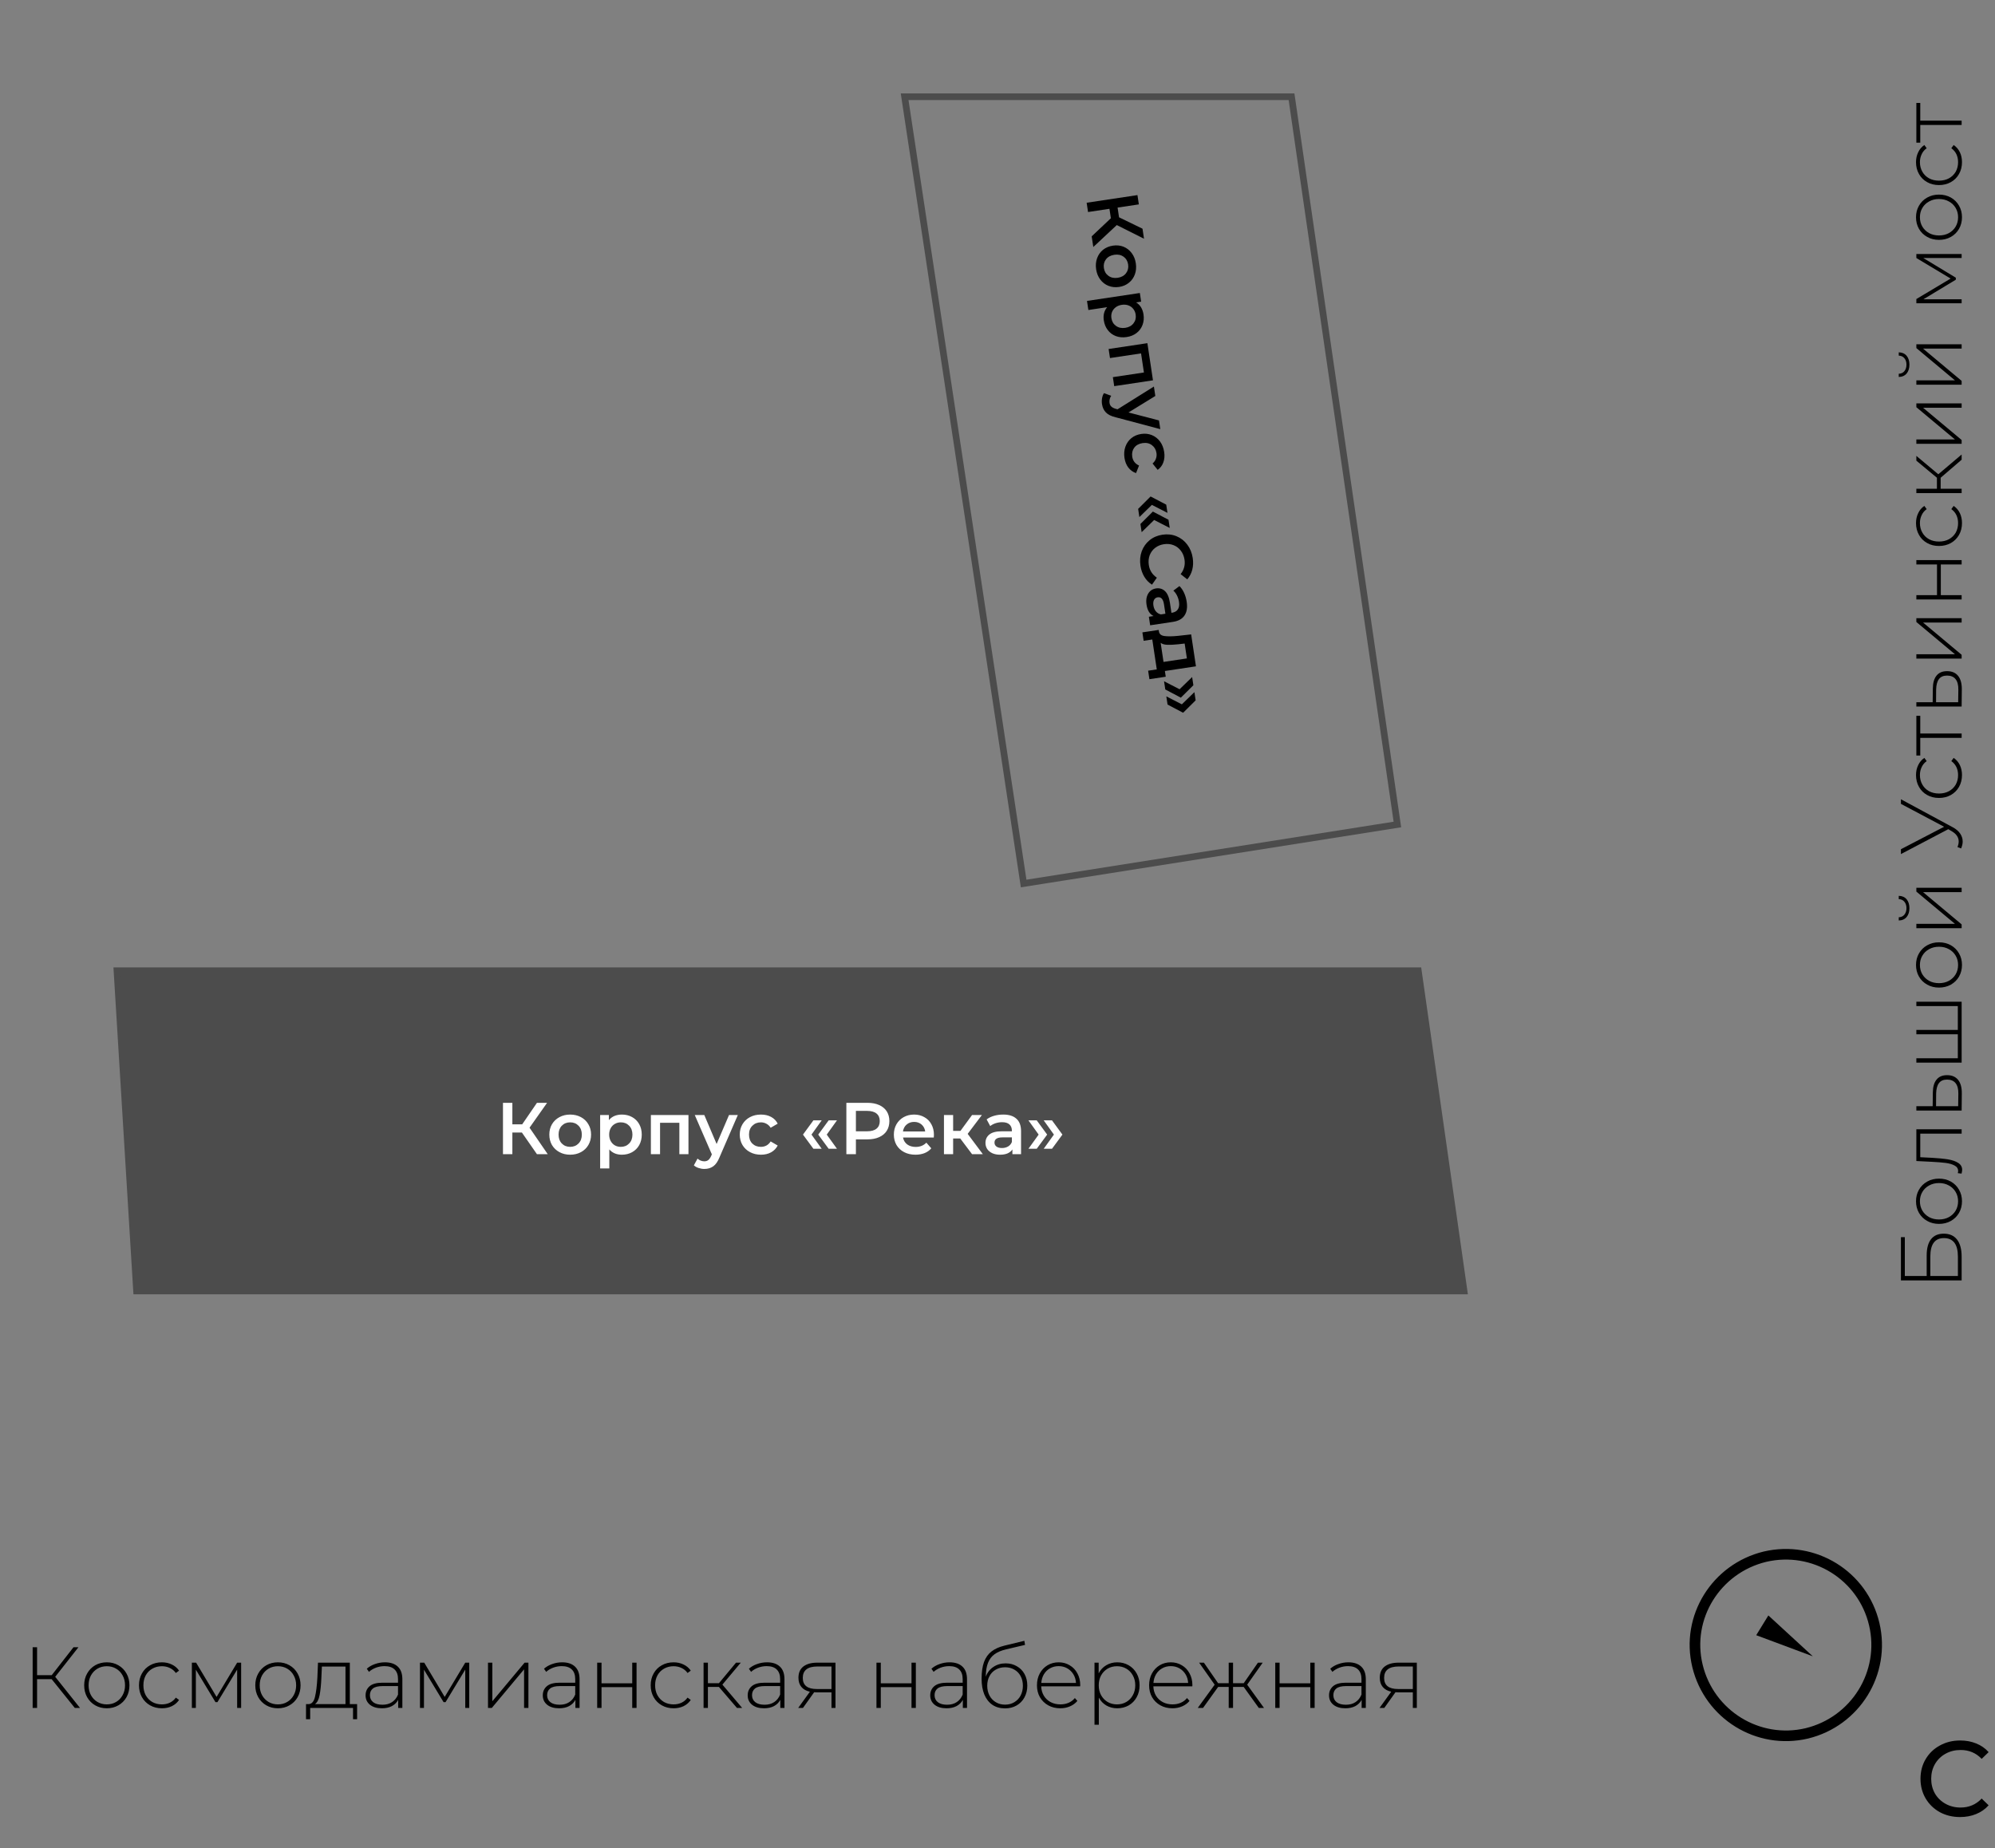 <svg width="299" height="277" viewBox="0 0 299 277" fill="none" xmlns="http://www.w3.org/2000/svg">
<rect x="0" y="0" width="299" height="277" fill="#808080" stroke="none"/>
<path d="M7.741 251.684H5.557V256H4.894V246.9H5.557V251.086H7.754L11.017 246.9H11.758L8.274 251.333L11.992 256H11.212L7.741 251.684ZM16.009 256.052C15.368 256.052 14.787 255.905 14.267 255.61C13.756 255.315 13.353 254.908 13.058 254.388C12.764 253.859 12.616 253.266 12.616 252.607C12.616 251.948 12.764 251.359 13.058 250.839C13.353 250.31 13.756 249.899 14.267 249.604C14.787 249.309 15.368 249.162 16.009 249.162C16.651 249.162 17.227 249.309 17.738 249.604C18.258 249.899 18.666 250.31 18.96 250.839C19.255 251.359 19.402 251.948 19.402 252.607C19.402 253.266 19.255 253.859 18.96 254.388C18.666 254.908 18.258 255.315 17.738 255.61C17.227 255.905 16.651 256.052 16.009 256.052ZM16.009 255.467C16.529 255.467 16.993 255.346 17.4 255.103C17.816 254.86 18.141 254.522 18.375 254.089C18.618 253.656 18.739 253.162 18.739 252.607C18.739 252.052 18.618 251.558 18.375 251.125C18.141 250.692 17.816 250.354 17.4 250.111C16.993 249.868 16.529 249.747 16.009 249.747C15.489 249.747 15.021 249.868 14.605 250.111C14.198 250.354 13.873 250.692 13.63 251.125C13.396 251.558 13.279 252.052 13.279 252.607C13.279 253.162 13.396 253.656 13.63 254.089C13.873 254.522 14.198 254.86 14.605 255.103C15.021 255.346 15.489 255.467 16.009 255.467ZM24.262 256.052C23.604 256.052 23.014 255.905 22.494 255.61C21.974 255.315 21.567 254.908 21.272 254.388C20.978 253.859 20.83 253.266 20.83 252.607C20.83 251.94 20.978 251.346 21.272 250.826C21.567 250.297 21.974 249.89 22.494 249.604C23.014 249.309 23.604 249.162 24.262 249.162C24.808 249.162 25.302 249.27 25.744 249.487C26.195 249.695 26.559 250.003 26.836 250.41L26.355 250.761C26.113 250.423 25.809 250.172 25.445 250.007C25.09 249.834 24.696 249.747 24.262 249.747C23.734 249.747 23.257 249.868 22.832 250.111C22.416 250.345 22.087 250.679 21.844 251.112C21.61 251.545 21.493 252.044 21.493 252.607C21.493 253.17 21.61 253.669 21.844 254.102C22.087 254.535 22.416 254.873 22.832 255.116C23.257 255.35 23.734 255.467 24.262 255.467C24.696 255.467 25.09 255.385 25.445 255.22C25.809 255.047 26.113 254.791 26.355 254.453L26.836 254.804C26.559 255.211 26.195 255.523 25.744 255.74C25.302 255.948 24.808 256.052 24.262 256.052ZM36.14 249.214V256H35.542V250.254L32.591 255.129H32.292L29.354 250.267V256H28.756V249.214H29.393L32.461 254.349L35.542 249.214H36.14ZM41.654 256.052C41.013 256.052 40.432 255.905 39.912 255.61C39.401 255.315 38.998 254.908 38.703 254.388C38.408 253.859 38.261 253.266 38.261 252.607C38.261 251.948 38.408 251.359 38.703 250.839C38.998 250.31 39.401 249.899 39.912 249.604C40.432 249.309 41.013 249.162 41.654 249.162C42.295 249.162 42.872 249.309 43.383 249.604C43.903 249.899 44.31 250.31 44.605 250.839C44.9 251.359 45.047 251.948 45.047 252.607C45.047 253.266 44.9 253.859 44.605 254.388C44.31 254.908 43.903 255.315 43.383 255.61C42.872 255.905 42.295 256.052 41.654 256.052ZM41.654 255.467C42.174 255.467 42.638 255.346 43.045 255.103C43.461 254.86 43.786 254.522 44.02 254.089C44.263 253.656 44.384 253.162 44.384 252.607C44.384 252.052 44.263 251.558 44.02 251.125C43.786 250.692 43.461 250.354 43.045 250.111C42.638 249.868 42.174 249.747 41.654 249.747C41.134 249.747 40.666 249.868 40.25 250.111C39.843 250.354 39.518 250.692 39.275 251.125C39.041 251.558 38.924 252.052 38.924 252.607C38.924 253.162 39.041 253.656 39.275 254.089C39.518 254.522 39.843 254.86 40.25 255.103C40.666 255.346 41.134 255.467 41.654 255.467ZM53.521 255.428V257.69H52.91V256H46.488V257.69H45.864V255.428H46.267C46.727 255.402 47.039 255.047 47.203 254.362C47.377 253.669 47.498 252.698 47.567 251.45L47.658 249.214H52.429V255.428H53.521ZM48.165 251.489C48.122 252.52 48.035 253.378 47.905 254.063C47.775 254.748 47.541 255.203 47.203 255.428H51.779V249.799H48.243L48.165 251.489ZM57.69 249.162C58.531 249.162 59.176 249.379 59.627 249.812C60.078 250.237 60.303 250.865 60.303 251.697V256H59.679V254.791C59.462 255.19 59.146 255.502 58.73 255.727C58.314 255.944 57.816 256.052 57.235 256.052C56.481 256.052 55.883 255.874 55.441 255.519C55.008 255.164 54.791 254.696 54.791 254.115C54.791 253.552 54.99 253.097 55.389 252.75C55.796 252.395 56.442 252.217 57.326 252.217H59.653V251.671C59.653 251.038 59.48 250.557 59.133 250.228C58.795 249.899 58.297 249.734 57.638 249.734C57.187 249.734 56.754 249.812 56.338 249.968C55.931 250.124 55.584 250.332 55.298 250.592L54.973 250.124C55.311 249.821 55.718 249.587 56.195 249.422C56.672 249.249 57.17 249.162 57.69 249.162ZM57.326 255.519C57.889 255.519 58.366 255.389 58.756 255.129C59.155 254.869 59.454 254.492 59.653 253.998V252.724H57.339C56.672 252.724 56.186 252.845 55.883 253.088C55.588 253.331 55.441 253.664 55.441 254.089C55.441 254.531 55.606 254.882 55.935 255.142C56.264 255.393 56.728 255.519 57.326 255.519ZM70.328 249.214V256H69.73V250.254L66.779 255.129H66.48L63.542 250.267V256H62.944V249.214H63.581L66.649 254.349L69.73 249.214H70.328ZM73.138 249.214H73.788V254.999L78.624 249.214H79.196V256H78.546V250.215L73.71 256H73.138V249.214ZM84.249 249.162C85.089 249.162 85.735 249.379 86.186 249.812C86.636 250.237 86.862 250.865 86.862 251.697V256H86.238V254.791C86.021 255.19 85.705 255.502 85.289 255.727C84.873 255.944 84.374 256.052 83.794 256.052C83.04 256.052 82.442 255.874 82 255.519C81.566 255.164 81.35 254.696 81.35 254.115C81.35 253.552 81.549 253.097 81.948 252.75C82.355 252.395 83.001 252.217 83.885 252.217H86.212V251.671C86.212 251.038 86.038 250.557 85.692 250.228C85.354 249.899 84.855 249.734 84.197 249.734C83.746 249.734 83.313 249.812 82.897 249.968C82.489 250.124 82.143 250.332 81.857 250.592L81.532 250.124C81.87 249.821 82.277 249.587 82.754 249.422C83.23 249.249 83.729 249.162 84.249 249.162ZM83.885 255.519C84.448 255.519 84.925 255.389 85.315 255.129C85.713 254.869 86.012 254.492 86.212 253.998V252.724H83.898C83.23 252.724 82.745 252.845 82.442 253.088C82.147 253.331 82 253.664 82 254.089C82 254.531 82.164 254.882 82.494 255.142C82.823 255.393 83.287 255.519 83.885 255.519ZM89.503 249.214H90.153V252.308H94.755V249.214H95.405V256H94.755V252.88H90.153V256H89.503V249.214ZM100.955 256.052C100.296 256.052 99.707 255.905 99.187 255.61C98.667 255.315 98.259 254.908 97.965 254.388C97.67 253.859 97.523 253.266 97.523 252.607C97.523 251.94 97.67 251.346 97.965 250.826C98.259 250.297 98.667 249.89 99.187 249.604C99.707 249.309 100.296 249.162 100.955 249.162C101.501 249.162 101.995 249.27 102.437 249.487C102.887 249.695 103.251 250.003 103.529 250.41L103.048 250.761C102.805 250.423 102.502 250.172 102.138 250.007C101.782 249.834 101.388 249.747 100.955 249.747C100.426 249.747 99.949 249.868 99.525 250.111C99.109 250.345 98.779 250.679 98.537 251.112C98.303 251.545 98.186 252.044 98.186 252.607C98.186 253.17 98.303 253.669 98.537 254.102C98.779 254.535 99.109 254.873 99.525 255.116C99.949 255.35 100.426 255.467 100.955 255.467C101.388 255.467 101.782 255.385 102.138 255.22C102.502 255.047 102.805 254.791 103.048 254.453L103.529 254.804C103.251 255.211 102.887 255.523 102.437 255.74C101.995 255.948 101.501 256.052 100.955 256.052ZM107.749 252.854H106.098V256H105.448V249.214H106.098V252.295H107.749L110.31 249.214H111.025L108.269 252.503L111.233 256H110.453L107.749 252.854ZM114.959 249.162C115.799 249.162 116.445 249.379 116.896 249.812C117.346 250.237 117.572 250.865 117.572 251.697V256H116.948V254.791C116.731 255.19 116.415 255.502 115.999 255.727C115.583 255.944 115.084 256.052 114.504 256.052C113.75 256.052 113.152 255.874 112.71 255.519C112.276 255.164 112.06 254.696 112.06 254.115C112.06 253.552 112.259 253.097 112.658 252.75C113.065 252.395 113.711 252.217 114.595 252.217H116.922V251.671C116.922 251.038 116.748 250.557 116.402 250.228C116.064 249.899 115.565 249.734 114.907 249.734C114.456 249.734 114.023 249.812 113.607 249.968C113.199 250.124 112.853 250.332 112.567 250.592L112.242 250.124C112.58 249.821 112.987 249.587 113.464 249.422C113.94 249.249 114.439 249.162 114.959 249.162ZM114.595 255.519C115.158 255.519 115.635 255.389 116.025 255.129C116.423 254.869 116.722 254.492 116.922 253.998V252.724H114.608C113.94 252.724 113.455 252.845 113.152 253.088C112.857 253.331 112.71 253.664 112.71 254.089C112.71 254.531 112.874 254.882 113.204 255.142C113.533 255.393 113.997 255.519 114.595 255.519ZM125.218 249.214V256H124.62V253.66H122.358C122.202 253.66 122.089 253.656 122.02 253.647L120.343 256H119.628L121.383 253.569C120.828 253.448 120.403 253.209 120.109 252.854C119.814 252.499 119.667 252.039 119.667 251.476C119.667 250.731 119.914 250.167 120.408 249.786C120.91 249.405 121.595 249.214 122.462 249.214H125.218ZM120.317 251.502C120.317 252.611 121.019 253.166 122.423 253.166H124.62V249.786H122.501C121.045 249.786 120.317 250.358 120.317 251.502ZM131.359 249.214H132.009V252.308H136.611V249.214H137.261V256H136.611V252.88H132.009V256H131.359V249.214ZM142.317 249.162C143.158 249.162 143.803 249.379 144.254 249.812C144.705 250.237 144.93 250.865 144.93 251.697V256H144.306V254.791C144.089 255.19 143.773 255.502 143.357 255.727C142.941 255.944 142.443 256.052 141.862 256.052C141.108 256.052 140.51 255.874 140.068 255.519C139.635 255.164 139.418 254.696 139.418 254.115C139.418 253.552 139.617 253.097 140.016 252.75C140.423 252.395 141.069 252.217 141.953 252.217H144.28V251.671C144.28 251.038 144.107 250.557 143.76 250.228C143.422 249.899 142.924 249.734 142.265 249.734C141.814 249.734 141.381 249.812 140.965 249.968C140.558 250.124 140.211 250.332 139.925 250.592L139.6 250.124C139.938 249.821 140.345 249.587 140.822 249.422C141.299 249.249 141.797 249.162 142.317 249.162ZM141.953 255.519C142.516 255.519 142.993 255.389 143.383 255.129C143.782 254.869 144.081 254.492 144.28 253.998V252.724H141.966C141.299 252.724 140.813 252.845 140.51 253.088C140.215 253.331 140.068 253.664 140.068 254.089C140.068 254.531 140.233 254.882 140.562 255.142C140.891 255.393 141.355 255.519 141.953 255.519ZM150.717 249.318C151.35 249.318 151.909 249.461 152.394 249.747C152.888 250.024 153.274 250.414 153.551 250.917C153.828 251.42 153.967 252 153.967 252.659C153.967 253.318 153.824 253.907 153.538 254.427C153.261 254.938 152.866 255.341 152.355 255.636C151.852 255.922 151.276 256.065 150.626 256.065C149.881 256.065 149.244 255.883 148.715 255.519C148.195 255.155 147.796 254.639 147.519 253.972C147.25 253.305 147.116 252.525 147.116 251.632C147.116 250.618 147.237 249.777 147.48 249.11C147.731 248.443 148.104 247.918 148.598 247.537C149.101 247.147 149.742 246.857 150.522 246.666L153.525 245.938L153.629 246.549L150.769 247.225C150.067 247.39 149.495 247.632 149.053 247.953C148.62 248.265 148.295 248.694 148.078 249.24C147.861 249.786 147.749 250.484 147.74 251.333C147.965 250.709 148.342 250.219 148.871 249.864C149.4 249.5 150.015 249.318 150.717 249.318ZM150.639 255.506C151.15 255.506 151.61 255.385 152.017 255.142C152.424 254.899 152.741 254.566 152.966 254.141C153.191 253.708 153.304 253.218 153.304 252.672C153.304 252.126 153.191 251.645 152.966 251.229C152.741 250.804 152.424 250.479 152.017 250.254C151.618 250.02 151.159 249.903 150.639 249.903C150.119 249.903 149.655 250.02 149.248 250.254C148.841 250.479 148.524 250.804 148.299 251.229C148.074 251.645 147.961 252.126 147.961 252.672C147.961 253.218 148.074 253.708 148.299 254.141C148.524 254.566 148.841 254.899 149.248 255.142C149.655 255.385 150.119 255.506 150.639 255.506ZM161.887 252.763H156.05C156.068 253.292 156.202 253.764 156.453 254.18C156.705 254.587 157.043 254.904 157.467 255.129C157.901 255.354 158.386 255.467 158.923 255.467C159.365 255.467 159.773 255.389 160.145 255.233C160.527 255.068 160.843 254.83 161.094 254.518L161.471 254.947C161.177 255.302 160.804 255.575 160.353 255.766C159.911 255.957 159.43 256.052 158.91 256.052C158.234 256.052 157.632 255.905 157.103 255.61C156.575 255.315 156.159 254.908 155.855 254.388C155.561 253.868 155.413 253.274 155.413 252.607C155.413 251.948 155.552 251.359 155.829 250.839C156.115 250.31 156.505 249.899 156.999 249.604C157.493 249.309 158.048 249.162 158.663 249.162C159.279 249.162 159.829 249.309 160.314 249.604C160.808 249.89 161.194 250.293 161.471 250.813C161.757 251.333 161.9 251.922 161.9 252.581L161.887 252.763ZM158.663 249.734C158.187 249.734 157.758 249.842 157.376 250.059C156.995 250.267 156.687 250.566 156.453 250.956C156.228 251.337 156.098 251.771 156.063 252.256H161.263C161.237 251.771 161.107 251.337 160.873 250.956C160.639 250.575 160.332 250.276 159.95 250.059C159.569 249.842 159.14 249.734 158.663 249.734ZM167.443 249.162C168.076 249.162 168.648 249.309 169.159 249.604C169.67 249.899 170.069 250.306 170.355 250.826C170.65 251.346 170.797 251.94 170.797 252.607C170.797 253.274 170.65 253.872 170.355 254.401C170.069 254.921 169.67 255.328 169.159 255.623C168.648 255.909 168.076 256.052 167.443 256.052C166.845 256.052 166.303 255.913 165.818 255.636C165.333 255.35 164.956 254.956 164.687 254.453V258.522H164.037V249.214H164.661V250.813C164.93 250.293 165.307 249.89 165.792 249.604C166.286 249.309 166.836 249.162 167.443 249.162ZM167.404 255.467C167.924 255.467 168.392 255.346 168.808 255.103C169.224 254.86 169.549 254.522 169.783 254.089C170.026 253.656 170.147 253.162 170.147 252.607C170.147 252.052 170.026 251.558 169.783 251.125C169.549 250.692 169.224 250.354 168.808 250.111C168.392 249.868 167.924 249.747 167.404 249.747C166.884 249.747 166.416 249.868 166 250.111C165.593 250.354 165.268 250.692 165.025 251.125C164.791 251.558 164.674 252.052 164.674 252.607C164.674 253.162 164.791 253.656 165.025 254.089C165.268 254.522 165.593 254.86 166 255.103C166.416 255.346 166.884 255.467 167.404 255.467ZM178.696 252.763H172.859C172.876 253.292 173.01 253.764 173.262 254.18C173.513 254.587 173.851 254.904 174.276 255.129C174.709 255.354 175.194 255.467 175.732 255.467C176.174 255.467 176.581 255.389 176.954 255.233C177.335 255.068 177.651 254.83 177.903 254.518L178.28 254.947C177.985 255.302 177.612 255.575 177.162 255.766C176.72 255.957 176.239 256.052 175.719 256.052C175.043 256.052 174.44 255.905 173.912 255.61C173.383 255.315 172.967 254.908 172.664 254.388C172.369 253.868 172.222 253.274 172.222 252.607C172.222 251.948 172.36 251.359 172.638 250.839C172.924 250.31 173.314 249.899 173.808 249.604C174.302 249.309 174.856 249.162 175.472 249.162C176.087 249.162 176.637 249.309 177.123 249.604C177.617 249.89 178.002 250.293 178.28 250.813C178.566 251.333 178.709 251.922 178.709 252.581L178.696 252.763ZM175.472 249.734C174.995 249.734 174.566 249.842 174.185 250.059C173.803 250.267 173.496 250.566 173.262 250.956C173.036 251.337 172.906 251.771 172.872 252.256H178.072C178.046 251.771 177.916 251.337 177.682 250.956C177.448 250.575 177.14 250.276 176.759 250.059C176.377 249.842 175.948 249.734 175.472 249.734ZM186.401 252.854H184.802V256H184.152V252.854H182.566L180.304 256H179.511L182.046 252.516L179.719 249.214H180.434L182.566 252.295H184.152V249.214H184.802V252.295H186.401L188.533 249.214H189.248L186.921 252.516L189.443 256H188.663L186.401 252.854ZM191.129 249.214H191.779V252.308H196.381V249.214H197.031V256H196.381V252.88H191.779V256H191.129V249.214ZM202.087 249.162C202.927 249.162 203.573 249.379 204.024 249.812C204.474 250.237 204.7 250.865 204.7 251.697V256H204.076V254.791C203.859 255.19 203.543 255.502 203.127 255.727C202.711 255.944 202.212 256.052 201.632 256.052C200.878 256.052 200.28 255.874 199.838 255.519C199.404 255.164 199.188 254.696 199.188 254.115C199.188 253.552 199.387 253.097 199.786 252.75C200.193 252.395 200.839 252.217 201.723 252.217H204.05V251.671C204.05 251.038 203.876 250.557 203.53 250.228C203.192 249.899 202.693 249.734 202.035 249.734C201.584 249.734 201.151 249.812 200.735 249.968C200.327 250.124 199.981 250.332 199.695 250.592L199.37 250.124C199.708 249.821 200.115 249.587 200.592 249.422C201.068 249.249 201.567 249.162 202.087 249.162ZM201.723 255.519C202.286 255.519 202.763 255.389 203.153 255.129C203.551 254.869 203.85 254.492 204.05 253.998V252.724H201.736C201.068 252.724 200.583 252.845 200.28 253.088C199.985 253.331 199.838 253.664 199.838 254.089C199.838 254.531 200.002 254.882 200.332 255.142C200.661 255.393 201.125 255.519 201.723 255.519ZM212.346 249.214V256H211.748V253.66H209.486C209.33 253.66 209.217 253.656 209.148 253.647L207.471 256H206.756L208.511 253.569C207.956 253.448 207.531 253.209 207.237 252.854C206.942 252.499 206.795 252.039 206.795 251.476C206.795 250.731 207.042 250.167 207.536 249.786C208.038 249.405 208.723 249.214 209.59 249.214H212.346ZM207.445 251.502C207.445 252.611 208.147 253.166 209.551 253.166H211.748V249.786H209.629C208.173 249.786 207.445 250.358 207.445 251.502Z" fill="black"/>
<path d="M20.47 193.5L17.532 145.5H212.566L219.423 193.5H20.47Z" fill="#4C4C4C" stroke="#4C4C4C"/>
<path d="M209.434 123.583L153.419 132.428L135.581 14.5H193.567L209.434 123.583Z" stroke="#4C4C4C"/>
<path d="M78.221 169.755H76.791V173H75.383V165.3H76.791V168.523H78.265L80.476 165.3H81.994L79.365 169.029L82.093 173H80.476L78.221 169.755ZM85.453 173.077C84.859 173.077 84.323 172.949 83.847 172.692C83.37 172.435 82.996 172.08 82.725 171.625C82.461 171.163 82.329 170.642 82.329 170.063C82.329 169.484 82.461 168.967 82.725 168.512C82.996 168.057 83.37 167.702 83.847 167.445C84.323 167.188 84.859 167.06 85.453 167.06C86.054 167.06 86.593 167.188 87.07 167.445C87.546 167.702 87.917 168.057 88.181 168.512C88.452 168.967 88.588 169.484 88.588 170.063C88.588 170.642 88.452 171.163 88.181 171.625C87.917 172.08 87.546 172.435 87.07 172.692C86.593 172.949 86.054 173.077 85.453 173.077ZM85.453 171.9C85.959 171.9 86.377 171.731 86.707 171.394C87.037 171.057 87.202 170.613 87.202 170.063C87.202 169.513 87.037 169.069 86.707 168.732C86.377 168.395 85.959 168.226 85.453 168.226C84.947 168.226 84.529 168.395 84.199 168.732C83.876 169.069 83.715 169.513 83.715 170.063C83.715 170.613 83.876 171.057 84.199 171.394C84.529 171.731 84.947 171.9 85.453 171.9ZM93.202 167.06C93.774 167.06 94.284 167.185 94.731 167.434C95.186 167.683 95.541 168.035 95.798 168.49C96.055 168.945 96.183 169.469 96.183 170.063C96.183 170.657 96.055 171.185 95.798 171.647C95.541 172.102 95.186 172.454 94.731 172.703C94.284 172.952 93.774 173.077 93.202 173.077C92.41 173.077 91.783 172.813 91.321 172.285V175.134H89.946V167.126H91.255V167.896C91.482 167.617 91.761 167.408 92.091 167.269C92.428 167.13 92.799 167.06 93.202 167.06ZM93.048 171.9C93.554 171.9 93.968 171.731 94.291 171.394C94.621 171.057 94.786 170.613 94.786 170.063C94.786 169.513 94.621 169.069 94.291 168.732C93.968 168.395 93.554 168.226 93.048 168.226C92.718 168.226 92.421 168.303 92.157 168.457C91.893 168.604 91.684 168.816 91.53 169.095C91.376 169.374 91.299 169.696 91.299 170.063C91.299 170.43 91.376 170.752 91.53 171.031C91.684 171.31 91.893 171.526 92.157 171.68C92.421 171.827 92.718 171.9 93.048 171.9ZM103.183 167.126V173H101.819V168.292H98.926V173H97.551V167.126H103.183ZM110.583 167.126L107.833 173.473C107.576 174.111 107.264 174.558 106.898 174.815C106.531 175.079 106.087 175.211 105.567 175.211C105.273 175.211 104.984 175.163 104.698 175.068C104.412 174.973 104.177 174.841 103.994 174.672L104.544 173.66C104.676 173.785 104.83 173.884 105.006 173.957C105.189 174.03 105.372 174.067 105.556 174.067C105.798 174.067 105.996 174.005 106.15 173.88C106.311 173.755 106.458 173.546 106.59 173.253L106.689 173.022L104.126 167.126H105.556L107.404 171.471L109.263 167.126H110.583ZM114.05 173.077C113.441 173.077 112.895 172.949 112.411 172.692C111.927 172.435 111.549 172.08 111.278 171.625C111.006 171.163 110.871 170.642 110.871 170.063C110.871 169.484 111.006 168.967 111.278 168.512C111.549 168.057 111.923 167.702 112.4 167.445C112.884 167.188 113.434 167.06 114.05 167.06C114.629 167.06 115.135 167.177 115.568 167.412C116.008 167.647 116.338 167.984 116.558 168.424L115.502 169.04C115.333 168.769 115.12 168.567 114.864 168.435C114.614 168.296 114.339 168.226 114.039 168.226C113.525 168.226 113.1 168.395 112.763 168.732C112.425 169.062 112.257 169.506 112.257 170.063C112.257 170.62 112.422 171.068 112.752 171.405C113.089 171.735 113.518 171.9 114.039 171.9C114.339 171.9 114.614 171.834 114.864 171.702C115.12 171.563 115.333 171.357 115.502 171.086L116.558 171.702C116.33 172.142 115.997 172.483 115.557 172.725C115.124 172.96 114.622 173.077 114.05 173.077ZM120.346 170.063L121.908 167.929H123.151L121.622 170.063L123.151 172.186H121.908L120.346 170.063ZM122.634 170.063L124.196 167.929H125.439L123.91 170.063L125.439 172.186H124.196L122.634 170.063ZM130.017 165.3C130.684 165.3 131.264 165.41 131.755 165.63C132.254 165.85 132.635 166.165 132.899 166.576C133.163 166.987 133.295 167.474 133.295 168.039C133.295 168.596 133.163 169.084 132.899 169.502C132.635 169.913 132.254 170.228 131.755 170.448C131.264 170.668 130.684 170.778 130.017 170.778H128.279V173H126.849V165.3H130.017ZM129.951 169.568C130.574 169.568 131.047 169.436 131.37 169.172C131.693 168.908 131.854 168.53 131.854 168.039C131.854 167.548 131.693 167.17 131.37 166.906C131.047 166.642 130.574 166.51 129.951 166.51H128.279V169.568H129.951ZM139.972 170.096C139.972 170.191 139.965 170.327 139.95 170.503H135.341C135.422 170.936 135.631 171.28 135.968 171.537C136.313 171.786 136.738 171.911 137.244 171.911C137.89 171.911 138.421 171.698 138.839 171.273L139.576 172.12C139.312 172.435 138.979 172.674 138.575 172.835C138.172 172.996 137.717 173.077 137.211 173.077C136.566 173.077 135.998 172.949 135.506 172.692C135.015 172.435 134.634 172.08 134.362 171.625C134.098 171.163 133.966 170.642 133.966 170.063C133.966 169.491 134.095 168.978 134.351 168.523C134.615 168.061 134.978 167.702 135.44 167.445C135.902 167.188 136.423 167.06 137.002 167.06C137.574 167.06 138.084 167.188 138.531 167.445C138.986 167.694 139.338 168.05 139.587 168.512C139.844 168.967 139.972 169.495 139.972 170.096ZM137.002 168.16C136.562 168.16 136.188 168.292 135.88 168.556C135.58 168.813 135.396 169.157 135.33 169.59H138.663C138.605 169.165 138.425 168.82 138.124 168.556C137.824 168.292 137.45 168.16 137.002 168.16ZM143.918 170.646H142.851V173H141.476V167.126H142.851V169.502H143.951L145.689 167.126H147.163L145.029 169.953L147.306 173H145.689L143.918 170.646ZM150.358 167.06C151.223 167.06 151.883 167.269 152.338 167.687C152.8 168.098 153.031 168.721 153.031 169.557V173H151.733V172.285C151.564 172.542 151.322 172.74 151.007 172.879C150.699 173.011 150.325 173.077 149.885 173.077C149.445 173.077 149.06 173.004 148.73 172.857C148.4 172.703 148.143 172.494 147.96 172.23C147.784 171.959 147.696 171.654 147.696 171.317C147.696 170.789 147.89 170.367 148.279 170.052C148.675 169.729 149.294 169.568 150.138 169.568H151.656V169.48C151.656 169.069 151.531 168.754 151.282 168.534C151.04 168.314 150.677 168.204 150.193 168.204C149.863 168.204 149.536 168.255 149.214 168.358C148.898 168.461 148.631 168.604 148.411 168.787L147.872 167.786C148.18 167.551 148.55 167.372 148.983 167.247C149.415 167.122 149.874 167.06 150.358 167.06ZM150.171 172.076C150.515 172.076 150.82 171.999 151.084 171.845C151.355 171.684 151.546 171.456 151.656 171.163V170.481H150.237C149.445 170.481 149.049 170.741 149.049 171.262C149.049 171.511 149.148 171.709 149.346 171.856C149.544 172.003 149.819 172.076 150.171 172.076ZM154.138 172.186L155.667 170.063L154.138 167.929H155.381L156.943 170.063L155.381 172.186H154.138ZM156.426 172.186L157.955 170.063L156.426 167.929H157.669L159.231 170.063L157.669 172.186H156.426Z" fill="white"/>
<path d="M166.491 32.712L166.279 31.298L163.07 31.78L162.861 30.388L170.475 29.243L170.684 30.636L167.497 31.115L167.716 32.572L171.232 34.28L171.458 35.781L167.379 33.735L163.858 37.023L163.617 35.424L166.491 32.712ZM164.281 40.357C164.193 39.769 164.24 39.221 164.423 38.711C164.606 38.202 164.902 37.779 165.311 37.443C165.729 37.114 166.224 36.906 166.797 36.819C167.37 36.733 167.901 36.787 168.39 36.981C168.88 37.181 169.287 37.498 169.612 37.932C169.936 38.365 170.143 38.875 170.231 39.462C170.32 40.057 170.274 40.609 170.091 41.119C169.908 41.628 169.611 42.047 169.201 42.376C168.791 42.712 168.3 42.923 167.727 43.009C167.154 43.095 166.619 43.038 166.122 42.839C165.633 42.645 165.227 42.332 164.902 41.898C164.577 41.465 164.37 40.951 164.281 40.357ZM165.445 40.182C165.52 40.682 165.749 41.071 166.132 41.347C166.514 41.623 166.977 41.72 167.521 41.638C168.065 41.557 168.479 41.328 168.764 40.951C169.049 40.575 169.153 40.136 169.078 39.636C169.003 39.135 168.774 38.747 168.391 38.471C168.01 38.202 167.547 38.108 167.003 38.19C166.459 38.272 166.044 38.497 165.759 38.867C165.474 39.243 165.37 39.681 165.445 40.182ZM171.383 47.126C171.468 47.691 171.42 48.214 171.24 48.693C171.061 49.18 170.766 49.584 170.354 49.906C169.943 50.227 169.443 50.432 168.856 50.52C168.269 50.608 167.727 50.56 167.232 50.375C166.745 50.188 166.344 49.889 166.03 49.476C165.717 49.071 165.517 48.586 165.432 48.02C165.315 47.237 165.483 46.578 165.936 46.042L163.119 46.466L162.914 45.106L170.834 43.916L171.028 45.21L170.267 45.325C170.576 45.508 170.824 45.753 171.011 46.058C171.199 46.371 171.323 46.727 171.383 47.126ZM166.574 47.693C166.649 48.193 166.877 48.578 167.259 48.847C167.641 49.123 168.105 49.22 168.648 49.139C169.192 49.057 169.607 48.828 169.891 48.451C170.177 48.082 170.282 47.647 170.207 47.147C170.158 46.821 170.037 46.538 169.846 46.3C169.662 46.061 169.42 45.886 169.122 45.775C168.823 45.664 168.493 45.636 168.13 45.69C167.768 45.745 167.46 45.869 167.207 46.062C166.955 46.256 166.772 46.495 166.659 46.779C166.553 47.062 166.524 47.366 166.574 47.693ZM172.801 57.006L166.992 57.879L166.789 56.53L171.445 55.831L171.015 52.97L166.359 53.669L166.155 52.31L171.964 51.437L172.801 57.006ZM173.9 64.323L167.215 62.547C166.546 62.388 166.057 62.146 165.749 61.822C165.434 61.499 165.237 61.08 165.16 60.565C165.116 60.275 165.12 59.981 165.172 59.684C165.224 59.387 165.319 59.135 165.459 58.929L166.541 59.322C166.438 59.471 166.363 59.639 166.316 59.824C166.271 60.016 166.262 60.202 166.289 60.384C166.325 60.623 166.416 60.81 166.563 60.943C166.71 61.084 166.938 61.198 167.248 61.285L167.491 61.349L172.941 57.938L173.153 59.352L169.131 61.825L173.704 63.018L173.9 64.323ZM168.531 68.636C168.44 68.034 168.486 67.475 168.668 66.958C168.85 66.441 169.145 66.015 169.555 65.679C169.971 65.342 170.466 65.131 171.039 65.045C171.612 64.959 172.143 65.016 172.633 65.216C173.123 65.417 173.53 65.734 173.855 66.168C174.181 66.608 174.389 67.133 174.481 67.742C174.567 68.315 174.526 68.833 174.358 69.295C174.192 69.765 173.907 70.142 173.505 70.425L172.739 69.472C172.982 69.265 173.15 69.025 173.242 68.751C173.343 68.484 173.371 68.202 173.326 67.904C173.25 67.397 173.02 67.001 172.636 66.718C172.26 66.433 171.796 66.332 171.245 66.415C170.694 66.498 170.276 66.728 169.991 67.104C169.715 67.487 169.616 67.936 169.693 68.45C169.738 68.748 169.844 69.01 170.011 69.237C170.187 69.47 170.422 69.65 170.715 69.776L170.263 70.912C169.794 70.753 169.407 70.473 169.103 70.074C168.806 69.681 168.616 69.202 168.531 68.636ZM172.447 74.415L174.789 75.642L174.974 76.872L172.636 75.677L170.764 77.504L170.58 76.275L172.447 74.415ZM172.787 76.678L175.129 77.905L175.314 79.134L172.976 77.939L171.104 79.767L170.92 78.538L172.787 76.678ZM170.926 84.801C170.811 84.032 170.873 83.311 171.113 82.637C171.361 81.97 171.756 81.413 172.297 80.969C172.839 80.531 173.484 80.256 174.231 80.144C174.978 80.032 175.676 80.109 176.324 80.375C176.972 80.641 177.509 81.057 177.935 81.623C178.37 82.196 178.645 82.866 178.76 83.635C178.854 84.258 178.831 84.844 178.69 85.392C178.55 85.939 178.3 86.422 177.94 86.839L176.944 86.055C177.455 85.414 177.651 84.692 177.53 83.886C177.451 83.364 177.265 82.914 176.971 82.536C176.684 82.156 176.32 81.881 175.879 81.71C175.438 81.539 174.96 81.492 174.445 81.569C173.93 81.647 173.487 81.832 173.116 82.125C172.745 82.418 172.474 82.789 172.304 83.237C172.142 83.684 172.099 84.169 172.178 84.691C172.299 85.496 172.702 86.129 173.386 86.589L172.654 87.634C172.187 87.341 171.805 86.949 171.509 86.46C171.214 85.978 171.02 85.425 170.926 84.801ZM177.855 90.198C177.984 91.054 177.875 91.738 177.53 92.249C177.192 92.767 176.61 93.088 175.783 93.213L172.379 93.724L172.186 92.441L172.893 92.334C172.614 92.206 172.382 91.996 172.197 91.705C172.021 91.42 171.9 91.06 171.835 90.625C171.77 90.189 171.785 89.798 171.881 89.45C171.984 89.101 172.153 88.816 172.386 88.595C172.629 88.381 172.916 88.249 173.25 88.198C173.772 88.12 174.218 88.249 174.588 88.587C174.966 88.931 175.217 89.519 175.343 90.353L175.568 91.855L175.655 91.841C176.061 91.78 176.355 91.61 176.535 91.331C176.717 91.059 176.772 90.684 176.7 90.205C176.651 89.879 176.551 89.564 176.402 89.26C176.253 88.963 176.072 88.72 175.858 88.529L176.768 87.848C177.046 88.117 177.279 88.457 177.466 88.866C177.654 89.276 177.783 89.72 177.855 90.198ZM172.867 90.759C172.919 91.1 173.04 91.389 173.231 91.627C173.431 91.872 173.684 92.026 173.991 92.091L174.665 91.99L174.454 90.587C174.337 89.804 174.02 89.451 173.506 89.528C173.259 89.565 173.078 89.693 172.962 89.91C172.847 90.128 172.815 90.411 172.867 90.759ZM174.716 101.434L172.269 101.802L172.077 100.529L173.372 100.335L172.698 95.853L171.404 96.047L171.214 94.785L173.662 94.418L173.703 94.69C173.773 95.057 174.046 95.272 174.523 95.334C175.007 95.402 175.674 95.395 176.521 95.312L178.524 95.089L179.243 99.875L174.587 100.575L174.716 101.434ZM176.61 96.567C175.938 96.638 175.386 96.665 174.954 96.648C174.521 96.632 174.188 96.534 173.953 96.354L174.383 99.215L177.885 98.689L177.55 96.459L176.61 96.567ZM174.462 102.113L176.789 103.31L178.672 101.481L178.857 102.71L176.979 104.572L174.647 103.342L174.462 102.113ZM174.802 104.376L177.129 105.572L179.012 103.743L179.197 104.972L177.319 106.834L174.987 105.605L174.802 104.376Z" fill="black"/>
<path d="M284.9 191.92L284.9 185.433L285.485 185.433L285.485 191.257L288.761 191.257L288.761 188.176C288.761 187.11 288.978 186.299 289.411 185.745C289.844 185.19 290.481 184.913 291.322 184.913C292.189 184.913 292.852 185.207 293.311 185.797C293.77 186.386 294 187.24 294 188.358L294 191.92L284.9 191.92ZM293.441 188.345C293.441 187.435 293.268 186.746 292.921 186.278C292.566 185.81 292.041 185.576 291.348 185.576C289.987 185.576 289.307 186.499 289.307 188.345L289.307 191.257L293.441 191.257L293.441 188.345ZM294.052 180.055C294.052 180.696 293.905 181.277 293.61 181.797C293.315 182.308 292.908 182.711 292.388 183.006C291.859 183.301 291.266 183.448 290.607 183.448C289.948 183.448 289.359 183.301 288.839 183.006C288.31 182.711 287.899 182.308 287.604 181.797C287.309 181.277 287.162 180.696 287.162 180.055C287.162 179.414 287.309 178.837 287.604 178.326C287.899 177.806 288.31 177.399 288.839 177.104C289.359 176.809 289.948 176.662 290.607 176.662C291.266 176.662 291.859 176.809 292.388 177.104C292.908 177.399 293.315 177.806 293.61 178.326C293.905 178.837 294.052 179.414 294.052 180.055ZM293.467 180.055C293.467 179.535 293.346 179.071 293.103 178.664C292.86 178.248 292.522 177.923 292.089 177.689C291.656 177.446 291.162 177.325 290.607 177.325C290.052 177.325 289.558 177.446 289.125 177.689C288.692 177.923 288.354 178.248 288.111 178.664C287.868 179.071 287.747 179.535 287.747 180.055C287.747 180.575 287.868 181.043 288.111 181.459C288.354 181.866 288.692 182.191 289.125 182.434C289.558 182.668 290.052 182.785 290.607 182.785C291.162 182.785 291.656 182.668 292.089 182.434C292.522 182.191 292.86 181.866 293.103 181.459C293.346 181.043 293.467 180.575 293.467 180.055ZM287.214 169.267L294 169.267L294 169.917L287.799 169.917L287.799 173.453L289.606 173.544C290.542 173.596 291.326 173.674 291.959 173.778C292.592 173.882 293.103 174.059 293.493 174.311C293.883 174.562 294.078 174.909 294.078 175.351C294.078 175.481 294.048 175.667 293.987 175.91L293.428 175.845C293.463 175.706 293.48 175.602 293.48 175.533C293.48 175.169 293.302 174.891 292.947 174.701C292.592 174.51 292.15 174.38 291.621 174.311C291.092 174.241 290.403 174.185 289.554 174.142L287.214 174.025L287.214 169.267ZM289.684 163.741C289.693 162.901 289.879 162.259 290.243 161.817C290.598 161.375 291.123 161.154 291.816 161.154C292.535 161.154 293.086 161.388 293.467 161.856C293.848 162.324 294.035 163.005 294.026 163.897L294 166.458L287.214 166.458L287.214 165.808L289.658 165.808L289.684 163.741ZM293.506 163.91C293.515 163.226 293.376 162.706 293.09 162.35C292.804 161.995 292.379 161.817 291.816 161.817C291.27 161.817 290.867 161.991 290.607 162.337C290.338 162.684 290.195 163.208 290.178 163.91L290.165 165.808L293.48 165.808L293.506 163.91ZM287.214 150.147L294 150.147L294 159.273L287.214 159.273L287.214 158.623L293.428 158.623L293.428 155.022L287.214 155.022L287.214 154.372L293.428 154.372L293.428 150.797L287.214 150.797L287.214 150.147ZM294.052 144.635C294.052 145.277 293.905 145.857 293.61 146.377C293.315 146.889 292.908 147.292 292.388 147.586C291.859 147.881 291.266 148.028 290.607 148.028C289.948 148.028 289.359 147.881 288.839 147.586C288.31 147.292 287.899 146.889 287.604 146.377C287.309 145.857 287.162 145.277 287.162 144.635C287.162 143.994 287.309 143.418 287.604 142.906C287.899 142.386 288.31 141.979 288.839 141.684C289.359 141.39 289.948 141.242 290.607 141.242C291.266 141.242 291.859 141.39 292.388 141.684C292.908 141.979 293.315 142.386 293.61 142.906C293.905 143.418 294.052 143.994 294.052 144.635ZM293.467 144.635C293.467 144.115 293.346 143.652 293.103 143.244C292.86 142.828 292.522 142.503 292.089 142.269C291.656 142.027 291.162 141.905 290.607 141.905C290.052 141.905 289.558 142.027 289.125 142.269C288.692 142.503 288.354 142.828 288.111 143.244C287.868 143.652 287.747 144.115 287.747 144.635C287.747 145.155 287.868 145.623 288.111 146.039C288.354 146.447 288.692 146.772 289.125 147.014C289.558 147.248 290.052 147.365 290.607 147.365C291.162 147.365 291.656 147.248 292.089 147.014C292.522 146.772 292.86 146.447 293.103 146.039C293.346 145.623 293.467 145.155 293.467 144.635ZM287.214 139.125L287.214 138.475L292.999 138.475L287.214 133.639L287.214 133.067L294 133.067L294 133.717L288.215 133.717L294 138.553L294 139.125L287.214 139.125ZM286.174 136.122C286.174 136.668 286.035 137.11 285.758 137.448C285.472 137.786 285.078 137.96 284.575 137.968L284.575 137.487C284.93 137.479 285.212 137.349 285.42 137.097C285.628 136.837 285.732 136.512 285.732 136.122C285.732 135.732 285.628 135.412 285.42 135.16C285.212 134.909 284.93 134.779 284.575 134.77L284.575 134.276C285.078 134.285 285.472 134.458 285.758 134.796C286.035 135.134 286.174 135.576 286.174 136.122ZM284.9 119.801L292.674 124C293.177 124.269 293.549 124.589 293.792 124.962C294.035 125.326 294.156 125.716 294.156 126.132C294.156 126.453 294.078 126.799 293.922 127.172L293.376 126.964C293.497 126.669 293.558 126.392 293.558 126.132C293.558 125.517 293.216 125.005 292.531 124.598L291.998 124.286L284.9 128.017L284.9 127.289L291.374 123.922L284.9 120.49L284.9 119.801ZM294.052 116.171C294.052 116.83 293.905 117.419 293.61 117.939C293.315 118.459 292.908 118.867 292.388 119.161C291.859 119.456 291.266 119.603 290.607 119.603C289.94 119.603 289.346 119.456 288.826 119.161C288.297 118.867 287.89 118.459 287.604 117.939C287.309 117.419 287.162 116.83 287.162 116.171C287.162 115.625 287.27 115.131 287.487 114.689C287.695 114.239 288.003 113.875 288.41 113.597L288.761 114.078C288.423 114.321 288.172 114.624 288.007 114.988C287.834 115.344 287.747 115.738 287.747 116.171C287.747 116.7 287.868 117.177 288.111 117.601C288.345 118.017 288.679 118.347 289.112 118.589C289.545 118.823 290.044 118.94 290.607 118.94C291.17 118.94 291.669 118.823 292.102 118.589C292.535 118.347 292.873 118.017 293.116 117.601C293.35 117.177 293.467 116.7 293.467 116.171C293.467 115.738 293.385 115.344 293.22 114.988C293.047 114.624 292.791 114.321 292.453 114.078L292.804 113.597C293.211 113.875 293.523 114.239 293.74 114.689C293.948 115.131 294.052 115.625 294.052 116.171ZM287.799 107.293L287.799 109.945L294 109.945L294 110.595L287.799 110.595L287.799 113.247L287.214 113.247L287.214 107.293L287.799 107.293ZM289.684 103.185C289.693 102.344 289.879 101.703 290.243 101.261C290.598 100.819 291.123 100.598 291.816 100.598C292.535 100.598 293.086 100.832 293.467 101.3C293.848 101.768 294.035 102.448 294.026 103.341L294 105.902L287.214 105.902L287.214 105.252L289.658 105.252L289.684 103.185ZM293.506 103.354C293.515 102.669 293.376 102.149 293.09 101.794C292.804 101.438 292.379 101.261 291.816 101.261C291.27 101.261 290.867 101.434 290.607 101.781C290.338 102.127 290.195 102.652 290.178 103.354L290.165 105.252L293.48 105.252L293.506 103.354ZM287.214 98.716L287.214 98.066L292.999 98.066L287.214 93.23L287.214 92.658L294 92.658L294 93.308L288.215 93.308L294 98.144L294 98.716L287.214 98.716ZM287.214 89.855L287.214 89.205L290.308 89.205L290.308 84.603L287.214 84.603L287.214 83.953L294 83.953L294 84.603L290.88 84.603L290.88 89.205L294 89.205L294 89.855L287.214 89.855ZM294.052 78.403C294.052 79.061 293.905 79.651 293.61 80.171C293.315 80.691 292.908 81.098 292.388 81.393C291.859 81.688 291.266 81.835 290.607 81.835C289.94 81.835 289.346 81.688 288.826 81.393C288.297 81.098 287.89 80.691 287.604 80.171C287.309 79.651 287.162 79.061 287.162 78.403C287.162 77.857 287.27 77.363 287.487 76.921C287.695 76.47 288.003 76.106 288.41 75.829L288.761 76.31C288.423 76.552 288.172 76.856 288.007 77.22C287.834 77.575 287.747 77.969 287.747 78.403C287.747 78.931 287.868 79.408 288.111 79.833C288.345 80.249 288.679 80.578 289.112 80.821C289.545 81.055 290.044 81.172 290.607 81.172C291.17 81.172 291.669 81.055 292.102 80.821C292.535 80.578 292.873 80.249 293.116 79.833C293.35 79.408 293.467 78.931 293.467 78.403C293.467 77.969 293.385 77.575 293.22 77.22C293.047 76.856 292.791 76.552 292.453 76.31L292.804 75.829C293.211 76.106 293.523 76.47 293.74 76.921C293.948 77.363 294.052 77.857 294.052 78.403ZM290.854 71.609L290.854 73.26L294 73.26L294 73.909L287.214 73.909L287.214 73.26L290.295 73.26L290.295 71.609L287.214 69.047L287.214 68.332L290.503 71.088L294 68.124L294 68.904L290.854 71.609ZM287.214 66.521L287.214 65.871L292.999 65.871L287.214 61.035L287.214 60.463L294 60.463L294 61.113L288.215 61.113L294 65.949L294 66.521L287.214 66.521ZM287.214 57.66L287.214 57.01L292.999 57.01L287.214 52.173L287.214 51.602L294 51.602L294 52.252L288.215 52.252L294 57.087L294 57.66L287.214 57.66ZM286.174 54.657C286.174 55.203 286.035 55.645 285.758 55.983C285.472 56.321 285.078 56.494 284.575 56.502L284.575 56.022C284.93 56.013 285.212 55.883 285.42 55.632C285.628 55.371 285.732 55.047 285.732 54.657C285.732 54.267 285.628 53.946 285.42 53.694C285.212 53.443 284.93 53.313 284.575 53.304L284.575 52.81C285.078 52.819 285.472 52.992 285.758 53.331C286.035 53.669 286.174 54.111 286.174 54.657ZM287.214 38.075L294 38.075L294 38.673L288.254 38.673L293.129 41.624L293.129 41.923L288.267 44.861L294 44.861L294 45.459L287.214 45.459L287.214 44.822L292.349 41.754L287.214 38.673L287.214 38.075ZM294.052 32.561C294.052 33.202 293.905 33.783 293.61 34.303C293.315 34.814 292.908 35.217 292.388 35.512C291.859 35.807 291.266 35.954 290.607 35.954C289.948 35.954 289.359 35.807 288.839 35.512C288.31 35.217 287.899 34.814 287.604 34.303C287.309 33.783 287.162 33.202 287.162 32.561C287.162 31.92 287.309 31.343 287.604 30.832C287.899 30.312 288.31 29.905 288.839 29.61C289.359 29.315 289.948 29.168 290.607 29.168C291.266 29.168 291.859 29.315 292.388 29.61C292.908 29.905 293.315 30.312 293.61 30.832C293.905 31.343 294.052 31.92 294.052 32.561ZM293.467 32.561C293.467 32.041 293.346 31.577 293.103 31.17C292.86 30.754 292.522 30.429 292.089 30.195C291.656 29.952 291.162 29.831 290.607 29.831C290.052 29.831 289.558 29.952 289.125 30.195C288.692 30.429 288.354 30.754 288.111 31.17C287.868 31.577 287.747 32.041 287.747 32.561C287.747 33.081 287.868 33.549 288.111 33.965C288.354 34.372 288.692 34.697 289.125 34.94C289.558 35.174 290.052 35.291 290.607 35.291C291.162 35.291 291.656 35.174 292.089 34.94C292.522 34.697 292.86 34.372 293.103 33.965C293.346 33.549 293.467 33.081 293.467 32.561ZM294.052 24.308C294.052 24.967 293.905 25.556 293.61 26.076C293.315 26.596 292.908 27.003 292.388 27.298C291.859 27.593 291.266 27.74 290.607 27.74C289.94 27.74 289.346 27.593 288.826 27.298C288.297 27.003 287.89 26.596 287.604 26.076C287.309 25.556 287.162 24.967 287.162 24.308C287.162 23.762 287.27 23.268 287.487 22.826C287.695 22.375 288.003 22.011 288.41 21.734L288.761 22.215C288.423 22.458 288.172 22.761 288.007 23.125C287.834 23.48 287.747 23.875 287.747 24.308C287.747 24.837 287.868 25.313 288.111 25.738C288.345 26.154 288.679 26.483 289.112 26.726C289.545 26.96 290.044 27.077 290.607 27.077C291.17 27.077 291.669 26.96 292.102 26.726C292.535 26.483 292.873 26.154 293.116 25.738C293.35 25.313 293.467 24.837 293.467 24.308C293.467 23.875 293.385 23.48 293.22 23.125C293.047 22.761 292.791 22.458 292.453 22.215L292.804 21.734C293.211 22.011 293.523 22.375 293.74 22.826C293.948 23.268 294.052 23.762 294.052 24.308ZM287.799 15.43L287.799 18.082L294 18.082L294 18.732L287.799 18.732L287.799 21.384L287.214 21.384L287.214 15.43L287.799 15.43Z" fill="black"/>
<path d="M280.899 243.433C282.622 250.735 278.102 258.04 270.795 259.813C263.492 261.537 256.186 257.017 254.412 249.711C252.638 242.405 257.209 235.104 264.516 233.331C271.868 231.612 279.175 236.132 280.899 243.433Z" stroke="black" stroke-width="1.591" stroke-miterlimit="10"/>
<path d="M271.695 248.261L263.212 245.098L265.033 242.136L271.695 248.261Z" fill="black"/>
<path d="M293.765 272.355C292.643 272.355 291.627 272.109 290.719 271.618C289.821 271.115 289.116 270.431 288.603 269.566C288.09 268.689 287.833 267.706 287.833 266.616C287.834 265.526 288.09 264.548 288.603 263.682C289.116 262.806 289.827 262.122 290.735 261.63C291.644 261.128 292.659 260.877 293.781 260.877C294.657 260.877 295.459 261.026 296.186 261.326C296.912 261.614 297.532 262.047 298.045 262.624L297.003 263.634C296.159 262.747 295.106 262.304 293.845 262.304C293.012 262.304 292.258 262.491 291.585 262.865C290.911 263.239 290.382 263.757 289.998 264.42C289.624 265.072 289.437 265.804 289.437 266.616C289.437 267.428 289.624 268.166 289.998 268.828C290.382 269.48 290.911 269.993 291.585 270.367C292.258 270.741 293.011 270.928 293.845 270.928C295.096 270.928 296.148 270.479 297.003 269.582L298.045 270.592C297.532 271.169 296.907 271.607 296.17 271.906C295.443 272.205 294.641 272.355 293.765 272.355Z" fill="#010101"/>
</svg>
